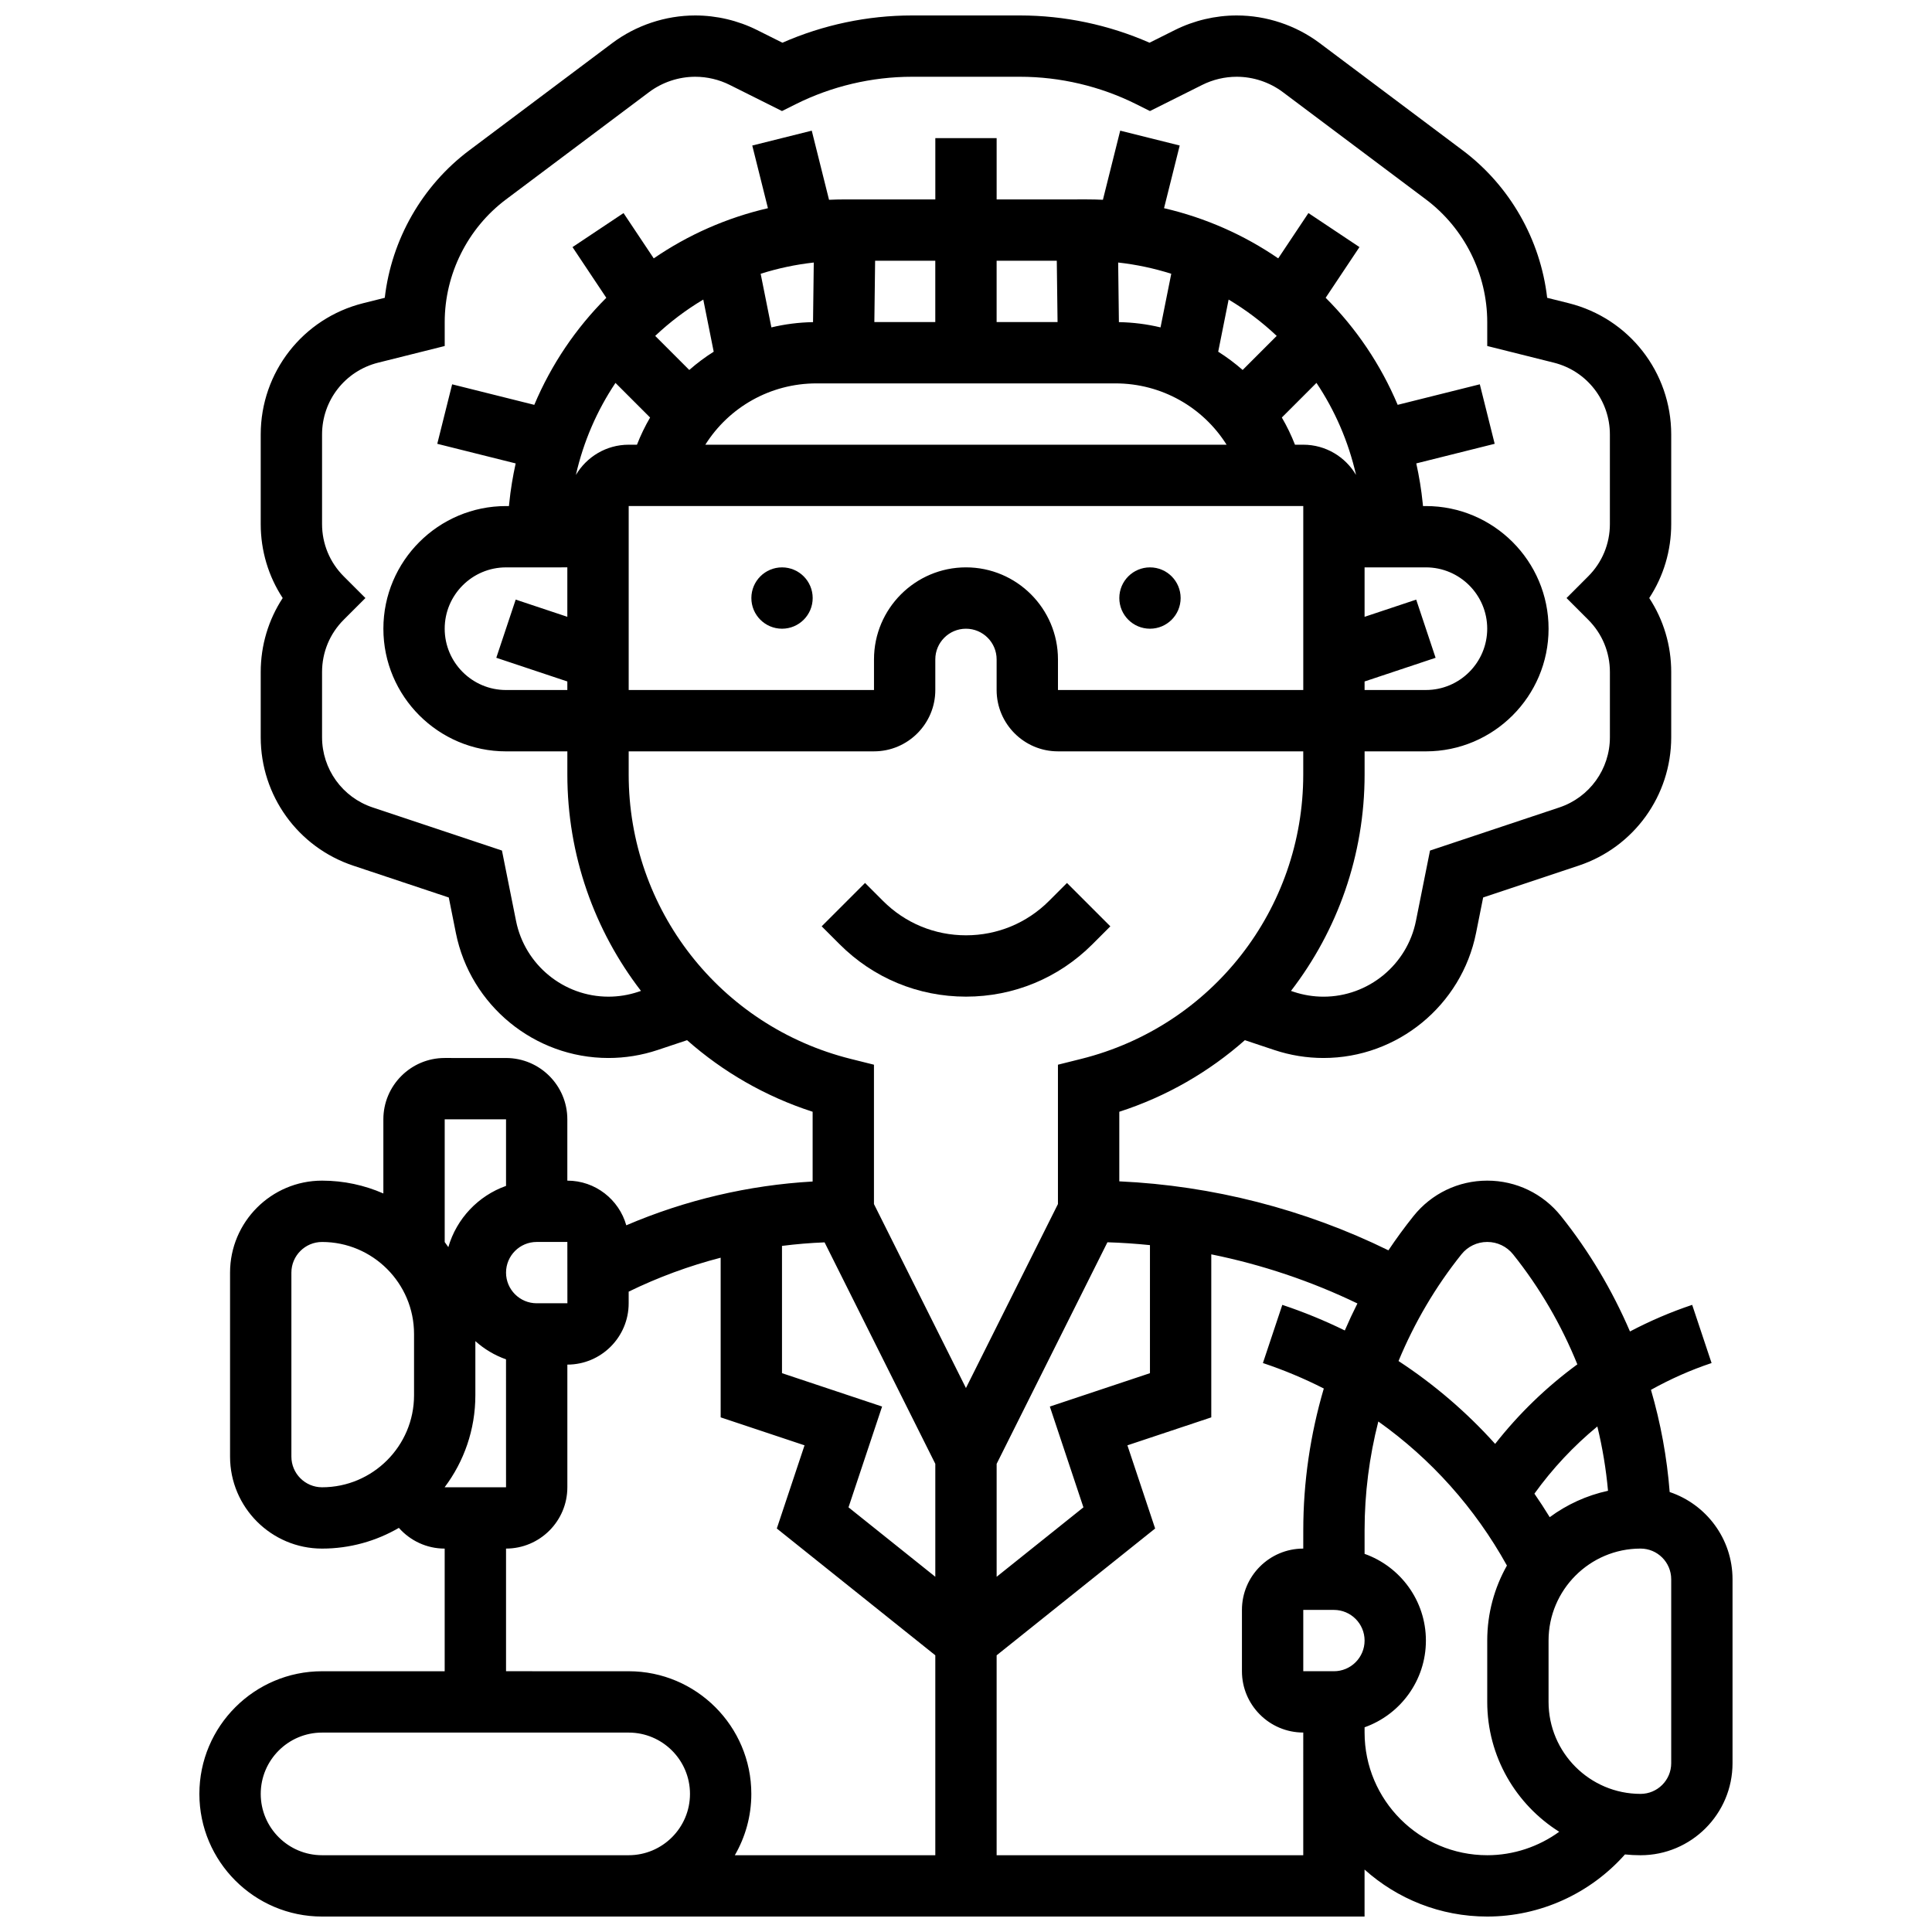 <?xml version="1.0" encoding="UTF-8"?>
<!-- Uploaded to: ICON Repo, www.svgrepo.com, Generator: ICON Repo Mixer Tools -->
<svg width="800px" height="800px" version="1.1" viewBox="144 144 512 512" xmlns="http://www.w3.org/2000/svg">
 <defs>
  <clipPath id="a">
   <path d="m196 148.09h408v503.81h-408z"/>
  </clipPath>
 </defs>
 <path d="m359.37 302.49c0 4.488-3.637 8.125-8.125 8.125-4.488 0-8.125-3.637-8.125-8.125s3.637-8.129 8.125-8.129c4.488 0 8.125 3.641 8.125 8.129"/>
 <path d="m456.88 302.49c0 4.488-3.637 8.125-8.125 8.125-4.488 0-8.125-3.637-8.125-8.125s3.637-8.129 8.125-8.129c4.488 0 8.125 3.641 8.125 8.129"/>
 <path d="m433.49 394.25 4.762-4.762-11.492-11.492-4.762 4.762c-5.875 5.875-13.688 9.109-21.996 9.109s-16.121-3.234-21.996-9.113l-4.762-4.762-11.492 11.492 4.762 4.762c8.941 8.949 20.836 13.875 33.488 13.875 12.648 0 24.543-4.926 33.488-13.871z"/>
 <g clip-path="url(#a)">
  <path d="m586.48 539.4c-0.711-9.18-2.387-18.262-4.957-27.078 5.106-2.844 10.473-5.238 16.062-7.102l-5.141-15.418c-5.699 1.902-11.207 4.273-16.484 7.051-4.699-10.93-10.82-21.25-18.281-30.574-4.773-5.973-11.898-9.398-19.543-9.398s-14.77 3.426-19.547 9.395c-2.348 2.934-4.562 5.961-6.644 9.074-22.172-10.883-46.645-17.152-71.32-18.281v-18.441c12.547-4.051 23.793-10.59 33.277-18.969l7.812 2.606c4.211 1.402 8.598 2.113 13.035 2.113 19.582 0 36.582-13.938 40.422-33.137l1.879-9.402 25.312-8.438c14.672-4.887 24.527-18.562 24.527-34.027v-17.27c0-7.074-2.035-13.836-5.824-19.617 3.789-5.781 5.824-12.543 5.824-19.617v-23.727c0-16.488-11.172-30.801-27.172-34.797l-5.703-1.426c-1.777-15.406-9.863-29.68-22.383-39.07l-37.891-28.418c-6.305-4.731-14.121-7.336-22-7.336-5.664 0-11.332 1.34-16.398 3.871l-6.707 3.352c-10.773-4.734-22.547-7.223-34.309-7.223h-28.668c-11.762 0-23.535 2.488-34.309 7.223l-6.707-3.352c-5.062-2.531-10.734-3.871-16.395-3.871-7.883 0-15.695 2.606-22 7.332l-37.895 28.422c-12.52 9.391-20.605 23.664-22.383 39.07l-5.703 1.426c-16 3.996-27.172 18.309-27.172 34.797v23.727c0 7.074 2.035 13.836 5.824 19.617-3.789 5.785-5.824 12.547-5.824 19.621v17.27c0 15.465 9.855 29.141 24.527 34.031l25.312 8.438 1.879 9.402c3.84 19.191 20.84 33.129 40.422 33.129 4.438 0 8.824-0.711 13.035-2.113l7.812-2.606c9.484 8.375 20.734 14.918 33.277 18.969v18.484c-16.961 0.961-33.766 4.918-49.383 11.605-1.93-6.82-8.195-11.836-15.625-11.836v-16.25c0-8.961-7.293-16.25-16.25-16.25l-16.254-0.004c-8.961 0-16.25 7.293-16.25 16.25v19.656c-4.981-2.184-10.477-3.402-16.25-3.402-13.441 0-24.379 10.938-24.379 24.379v48.754c0 13.441 10.938 24.379 24.379 24.379 7.414 0 14.367-2.008 20.359-5.492 2.977 3.359 7.309 5.492 12.141 5.492v32.504h-32.504c-17.922 0-32.504 14.582-32.504 32.504 0 17.922 14.582 32.504 32.504 32.504h276.28v-12.453c8.633 7.738 20.027 12.453 32.504 12.453 14.012 0 27.301-6.078 36.504-16.461 1.359 0.141 2.738 0.211 4.129 0.211 13.441 0 24.379-10.938 24.379-24.379v-48.754c0-10.746-6.992-19.883-16.664-23.121zm-16.34-0.328c-5.684 1.234-10.922 3.656-15.449 6.996-1.297-2.121-2.648-4.199-4.055-6.231 4.781-6.652 10.398-12.637 16.676-17.812 1.363 5.598 2.309 11.297 2.828 17.047zm-38.859-62.645c1.676-2.094 4.172-3.297 6.856-3.297s5.184 1.203 6.856 3.297c7.07 8.84 12.789 18.691 17.02 29.141-8.168 5.984-15.508 13.074-21.785 21.078-7.555-8.402-16.152-15.77-25.605-21.961 4.188-10.102 9.77-19.645 16.66-28.258zm-82.531-2.457v33.938l-26.531 8.844 8.902 26.711-23 18.402v-29.93l29.359-58.719c3.762 0.113 7.523 0.375 11.27 0.754zm-143.51-65.844c-11.863 0-22.16-8.441-24.484-20.074l-3.731-18.648-34.258-11.422c-8.023-2.672-13.418-10.152-13.418-18.609v-17.27c0-5.238 2.039-10.168 5.746-13.871l5.746-5.742-5.746-5.746c-3.703-3.707-5.746-8.633-5.746-13.871v-23.727c0-9.02 6.109-16.844 14.859-19.031l17.645-4.414v-6.348c0-12.719 6.074-24.871 16.25-32.504l37.895-28.422c3.512-2.633 7.859-4.082 12.25-4.082 3.152 0 6.312 0.746 9.129 2.156l13.863 6.93 3.633-1.816c9.512-4.754 20.16-7.269 30.789-7.269h28.668c10.633 0 21.277 2.516 30.789 7.269l3.633 1.816 13.859-6.93c2.82-1.41 5.977-2.156 9.129-2.156 4.387 0 8.738 1.449 12.25 4.086l37.895 28.418c10.176 7.633 16.25 19.785 16.25 32.504v6.344l17.645 4.414c8.75 2.188 14.859 10.012 14.859 19.031v23.727c0 5.238-2.039 10.168-5.746 13.871l-5.742 5.75 5.746 5.746c3.707 3.703 5.746 8.629 5.746 13.871v17.27c0 8.457-5.391 15.938-13.414 18.609l-34.258 11.422-3.731 18.648c-2.324 11.629-12.625 20.074-24.484 20.074-2.688 0-5.348-0.434-7.894-1.281l-0.738-0.246c12.324-16.004 19.512-35.977 19.512-57.359v-6.125h16.25c17.922 0 32.504-14.582 32.504-32.504s-14.582-32.504-32.504-32.504h-0.773l-0.078-0.77c-0.359-3.586-0.945-7.094-1.703-10.535l20.777-5.195-3.941-15.766-21.766 5.441c-4.523-10.723-11.035-20.332-19.086-28.371l8.957-13.434-13.523-9.016-8.004 12.004c-9.035-6.195-19.266-10.75-30.262-13.297l4.152-16.609-15.766-3.941-4.582 18.32c-1.391-0.062-2.789-0.098-4.195-0.098l-23.969 0.004v-16.25h-16.25v16.25h-23.973c-1.406 0-2.805 0.035-4.195 0.098l-4.578-18.32-15.766 3.941 4.152 16.609c-10.996 2.543-21.227 7.098-30.262 13.297l-8.004-12.004-13.523 9.016 8.957 13.434c-8.051 8.043-14.566 17.648-19.086 28.371l-21.77-5.441-3.941 15.766 20.777 5.195c-0.758 3.438-1.344 6.945-1.703 10.535l-0.078 0.766h-0.773c-17.922 0-32.504 14.582-32.504 32.504s14.582 32.504 32.504 32.504h16.25v6.125c0 21.383 7.184 41.355 19.512 57.355l-0.734 0.246c-2.547 0.848-5.207 1.281-7.894 1.281zm94.758-113.77c-13.441 0-24.379 10.938-24.379 24.379v8.125h-65.008v-48.754h178.77v48.754h-65.008v-8.125c0-13.441-10.934-24.379-24.375-24.379zm89.383-32.504h-2.199c-0.977-2.516-2.148-4.918-3.481-7.207l9.176-9.176c4.867 7.277 8.469 15.504 10.492 24.402-2.828-4.789-8.031-8.02-13.988-8.02zm-129.02-16.25h79.258c12.227 0 23.207 6.336 29.441 16.25h-138.14c6.231-9.914 17.215-16.25 29.438-16.25zm121.98-12.586-9.027 9.027c-2.027-1.781-4.191-3.398-6.477-4.84l2.762-13.816c4.598 2.738 8.867 5.969 12.742 9.629zm-30.789-2.254c-3.559-0.852-7.254-1.328-11.031-1.395l-0.195-15.797c4.848 0.539 9.555 1.547 14.07 2.981zm-27.492-17.664 0.203 16.25h-16.148v-16.25zm-32.199 16.25h-16.148l0.203-16.25h15.945zm-32.203-15.777-0.195 15.797c-3.781 0.066-7.473 0.543-11.035 1.395l-2.844-14.211c4.519-1.434 9.227-2.441 14.074-2.981zm-29.281 9.816 2.762 13.816c-2.285 1.441-4.449 3.059-6.477 4.84l-9.027-9.027c3.875-3.66 8.145-6.891 12.742-9.629zm-23.27 22.086 9.176 9.176c-1.332 2.289-2.504 4.691-3.481 7.207l-2.199-0.004c-5.957 0-11.156 3.231-13.988 8.02 2.019-8.895 5.625-17.121 10.492-24.398zm-12.758 48.883v13.102l-13.684-4.562-5.141 15.418 18.824 6.281v2.266h-16.25c-8.961 0-16.25-7.293-16.25-16.25 0-8.961 7.293-16.25 16.25-16.25zm211.28 30.238 18.82-6.273-5.141-15.418-13.68 4.559v-13.105h16.25c8.961 0 16.25 7.293 16.25 16.25 0 8.961-7.293 16.25-16.25 16.25h-16.25zm-195.02 24.645v-6.125h65.008c8.961 0 16.25-7.293 16.25-16.25v-8.125c0-4.481 3.644-8.125 8.125-8.125 4.481 0 8.125 3.644 8.125 8.125v8.125c0 8.961 7.293 16.25 16.25 16.25h65.008v6.125c0 35.719-24.199 66.715-58.852 75.379l-6.156 1.539v36.93l-24.379 48.754-24.379-48.754v-36.93l-6.156-1.539c-34.645-8.664-58.844-39.66-58.844-75.379zm51.914 124 29.344 58.691v29.93l-23.004-18.402 8.902-26.711-26.527-8.844v-33.727c3.746-0.477 7.512-0.793 11.285-0.938zm-68.156 16.141h-0.012-8.125c-4.481 0-8.125-3.644-8.125-8.125 0-4.481 3.644-8.125 8.125-8.125h8.125zm-32.516 48.758v-0.027c5.102-6.789 8.125-15.223 8.125-24.348v-14.352c2.344 2.102 5.098 3.758 8.125 4.828l0.004 33.898zm16.254-97.512v17.648c-7.363 2.613-13.109 8.668-15.293 16.227-0.312-0.453-0.629-0.902-0.961-1.344v-32.531zm-56.883 89.387v-48.754c0-4.481 3.644-8.125 8.125-8.125 13.441 0 24.379 10.938 24.379 24.379v16.25c0 13.441-10.938 24.379-24.379 24.379-4.481-0.004-8.125-3.648-8.125-8.129zm56.883 24.375c8.961 0 16.25-7.293 16.25-16.25v-32.504c8.961 0 16.25-7.293 16.25-16.25v-3.086c7.793-3.805 15.977-6.82 24.379-8.996v42.312l22.227 7.41-7.348 22.043 42.004 33.605v52.977h-53.129c2.773-4.785 4.371-10.336 4.371-16.25 0-17.922-14.582-32.504-32.504-32.504l-32.5-0.004zm-48.758 81.262c-8.961 0-16.25-7.293-16.25-16.25 0-8.961 7.293-16.25 16.25-16.25h81.258c8.961 0 16.25 7.293 16.25 16.25 0 8.961-7.293 16.25-16.25 16.25zm260.03 0h-81.258v-52.977l42.004-33.605-7.348-22.043 22.227-7.41v-43.203c13.387 2.711 26.438 7.09 38.73 13.016-1.188 2.352-2.301 4.738-3.344 7.156-5.32-2.606-10.848-4.879-16.562-6.785l-5.141 15.418c5.59 1.863 10.977 4.125 16.137 6.75-3.574 12.145-5.441 24.805-5.441 37.574l-0.004 4.848c-8.961 0-16.25 7.293-16.25 16.25v16.25c0 8.961 7.293 16.25 16.25 16.25zm8.129-48.758h-8.125v-16.25h8.125c4.481 0 8.125 3.644 8.125 8.125s-3.644 8.125-8.125 8.125zm40.629 48.758c-17.922 0-32.504-14.582-32.504-32.504v-1.398c9.457-3.356 16.25-12.387 16.25-22.98s-6.793-19.625-16.25-22.98v-6.25c0-9.762 1.246-19.453 3.641-28.832 13.965 9.914 25.594 22.875 34.082 38.18-3.316 5.879-5.219 12.66-5.219 19.883v16.25c0 14.488 7.629 27.223 19.074 34.418-5.488 3.977-12.148 6.215-19.074 6.215zm48.754-24.379c0 4.481-3.644 8.125-8.125 8.125-13.441 0-24.379-10.938-24.379-24.379v-16.25c0-13.441 10.938-24.379 24.379-24.379 4.481 0 8.125 3.644 8.125 8.125z"/>
 </g>
</svg>